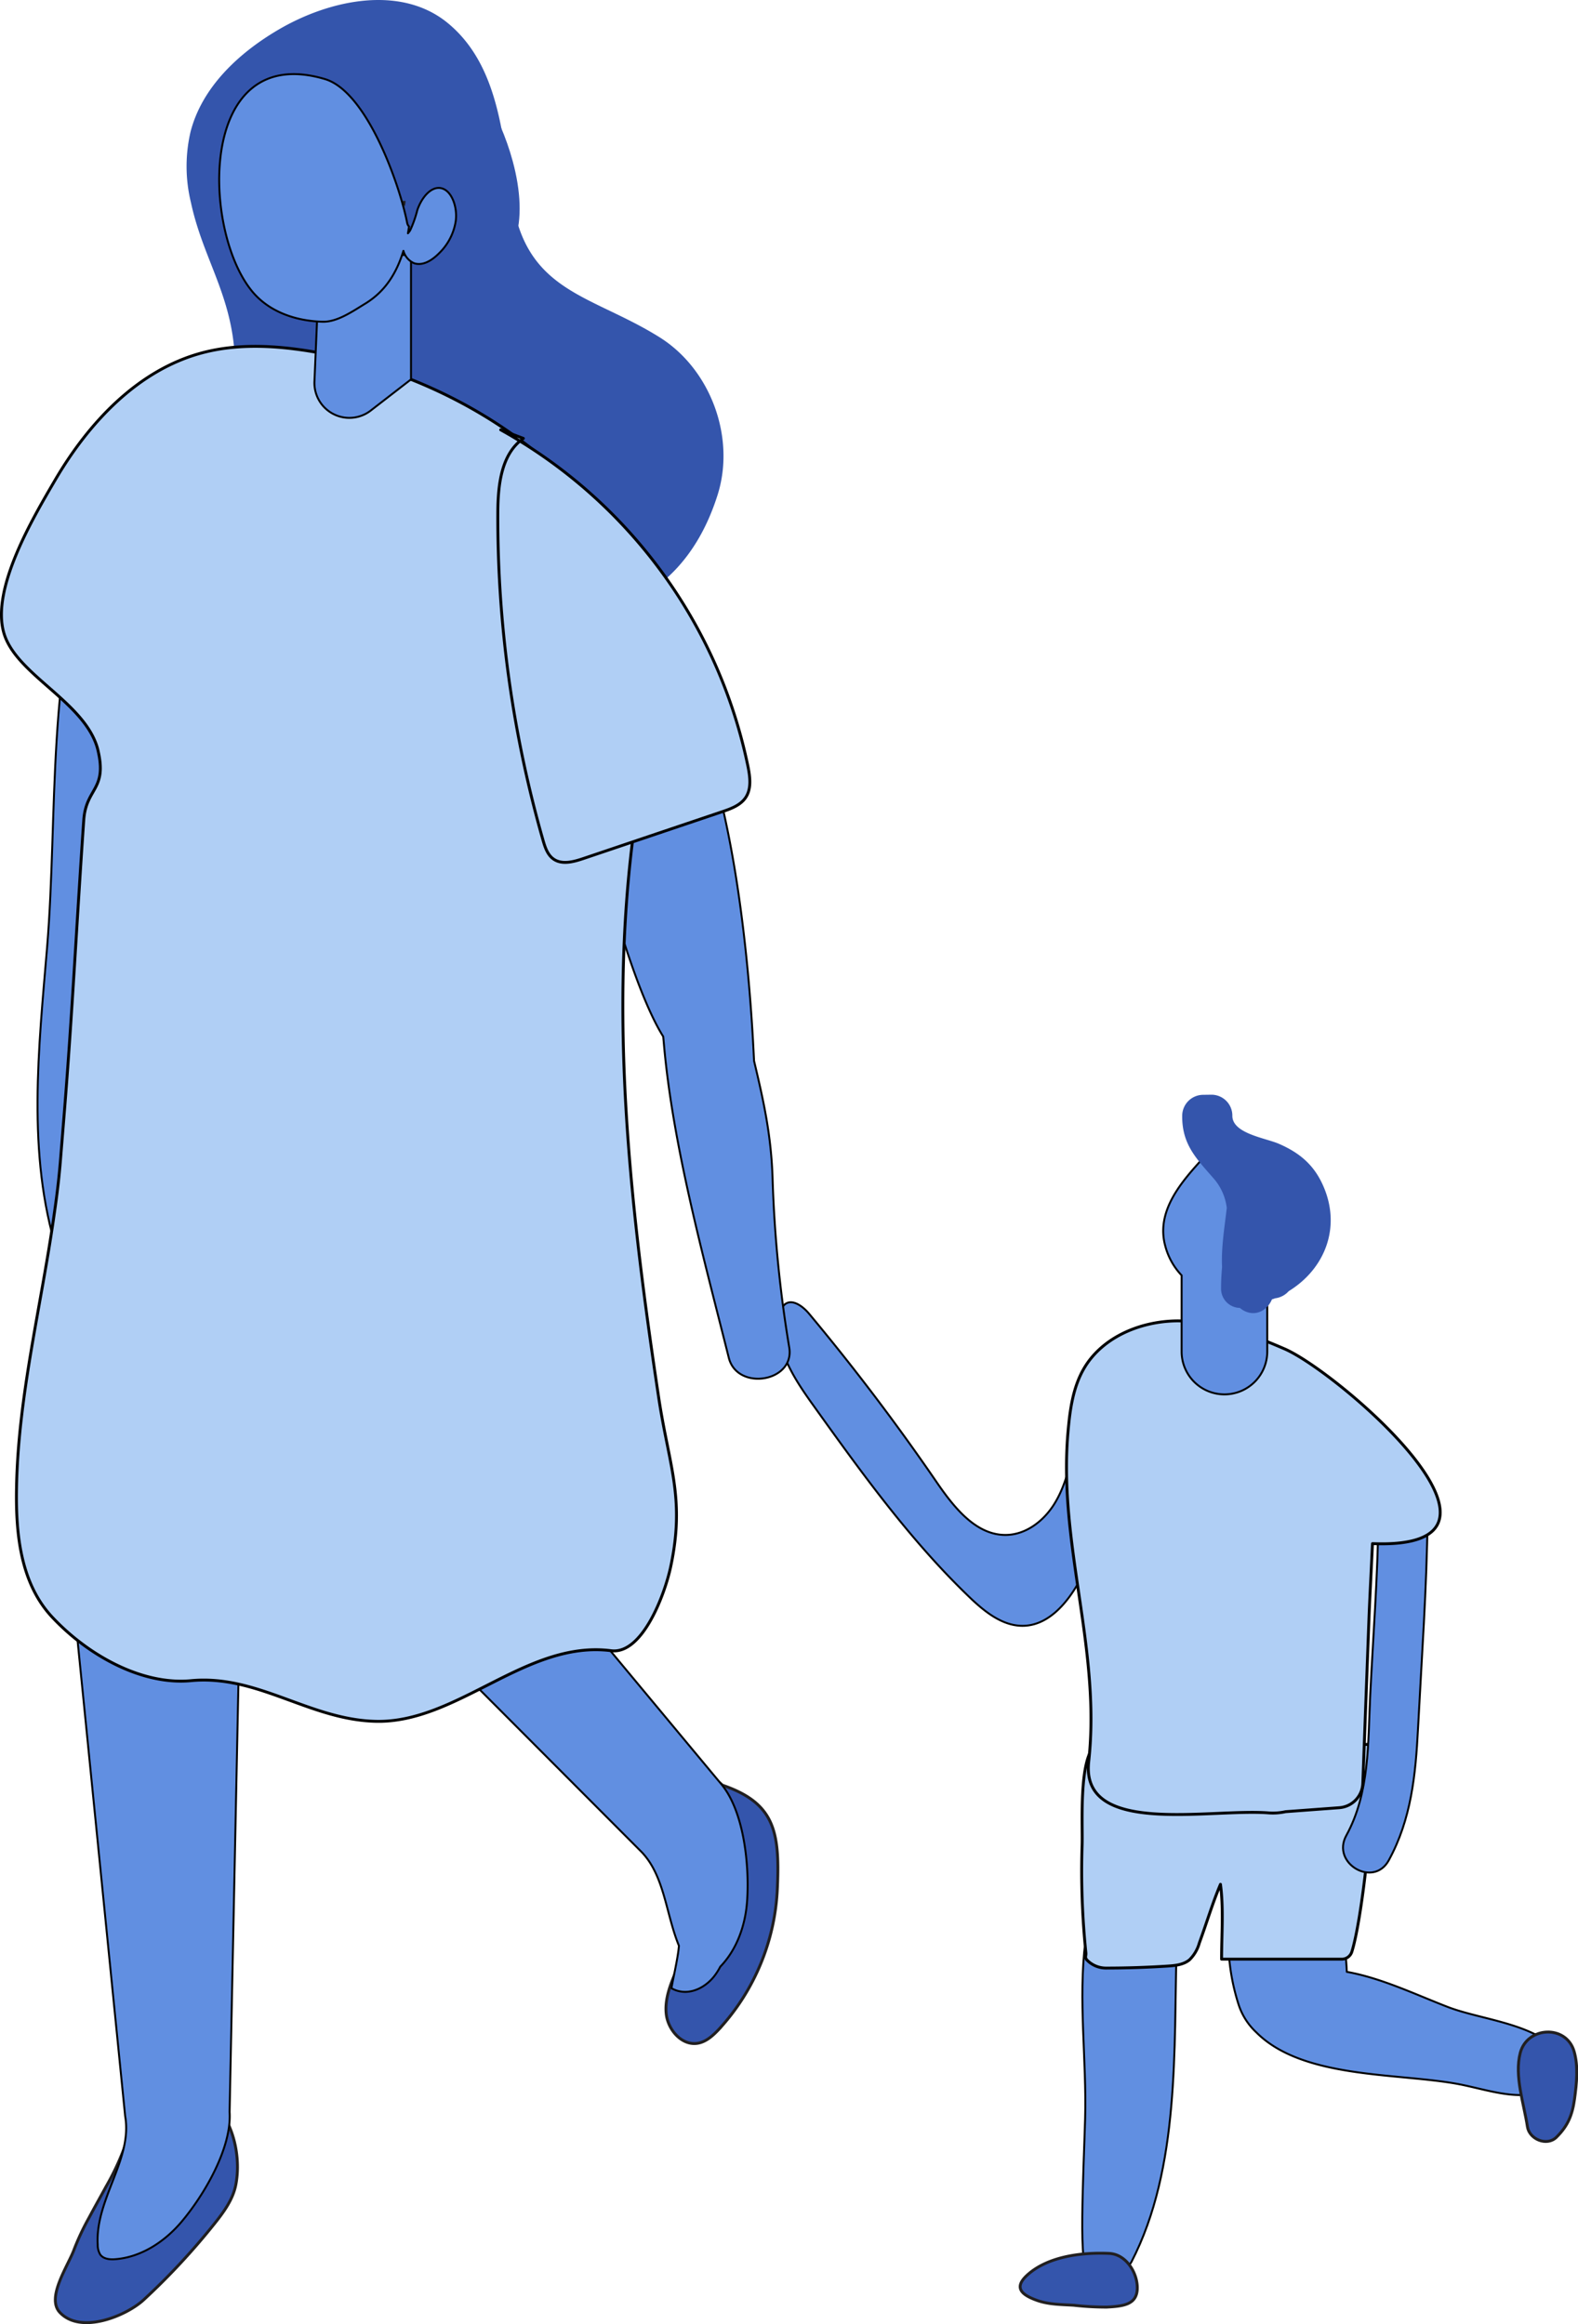 <svg xmlns="http://www.w3.org/2000/svg" width="409.532" height="603.21" viewBox="0 0 409.532 603.21"><g transform="translate(0.373)"><g transform="translate(13.993 542.113)"><path d="M4721.785,4461.8c-1.438,2.657-2.933,5.284-4.332,7.924a64.665,64.665,0,0,0-3.9,8.27c-1.534,4.252-7.343,12.527-3.712,16.39,5.465,5.813,17.3.833,21.744-3.27a178.237,178.237,0,0,0,18.38-19.773c2.412-3.022,4.792-6.271,5.535-10.081,2.275-11.673-4.494-28.222-18.687-24.347-5.183,1.414-7.392,5.085-8.62,9.847A67.1,67.1,0,0,1,4721.785,4461.8Z" transform="translate(-4708.669 -4436.335)" fill="#3455ac" stroke="#211f20" stroke-miterlimit="10" stroke-width="0.75"/></g><g transform="translate(15.576 395.939)"><path d="M4711.576,4379.609l-3.392-21.951c11.425,1.363,34.765,2.521,46.175,3.1l.408,6.4s-2.952,142.526-2.941,142.729c.573,9.337-6.644,21.545-12.466,28.445-4.372,5.182-10.467,9.2-17.187,9.729-1.423.114-3.075-.036-3.92-1.2a4.752,4.752,0,0,1-.658-2.546c-.708-11.754,9.115-22.185,7.12-33.4Z" transform="translate(-4708.185 -4357.658)" fill="#618fe1" stroke="#000" stroke-linejoin="round" stroke-width="0.5"/></g><g transform="translate(174.442 456.101)"><path d="M4647.635,4391.954a9.9,9.9,0,0,1,1.376.62l-2.734-2.534a5.368,5.368,0,0,0,.764,1.445,2.628,2.628,0,0,0,.3.356,1.761,1.761,0,0,1,.279.093C4647.635,4391.935,4647.635,4391.954,4647.635,4391.954Z" transform="translate(-4646.277 -4390.04)" fill="#4573c7"/></g><g transform="translate(169.843 459.91)"><path d="M4635.614,4408.69c4.033,10.254,7.712,23.705,3.264,34.032-1.667,3.869-3.455,7.936-3.007,12.131s4.121,8.354,8.233,7.616c2.145-.385,3.87-1.956,5.375-3.545a57.676,57.676,0,0,0,15.24-36.793c.656-14.75-.829-22.036-14.289-26.644a11.9,11.9,0,0,0-2.695-1.942l1.683,1.561a13.254,13.254,0,0,1-1.683-.839,6.558,6.558,0,0,1-1.784-1.5,11.632,11.632,0,0,0-7.19-.2,8.237,8.237,0,0,0-4.356,2.98C4631.792,4399.328,4633.931,4404.41,4635.614,4408.69Z" transform="translate(-4633.183 -4392.091)" fill="#3455ac" stroke="#211f20" stroke-miterlimit="10" stroke-width="0.75"/></g><g transform="translate(169.388 453.984)"><path d="M4646.528,4389.253l7.324.919A9.356,9.356,0,0,0,4646.528,4389.253Z" transform="translate(-4646.528 -4388.901)" fill="#618fe1" stroke="#000" stroke-linejoin="round" stroke-width="0.5"/></g><g transform="translate(171.08 463.49)"><path d="M4649.59,4394.086a.308.308,0,0,0,.119-.035l-.325-.033A.837.837,0,0,1,4649.59,4394.086Z" transform="translate(-4649.384 -4394.018)" fill="#618fe1" stroke="#000" stroke-linejoin="round" stroke-width="0.5"/></g><g transform="translate(111.578 407.953)"><path d="M4666.823,4364.125l4.086,4.914,41.792,50.238c5.936,7.184,7.284,21.336,6.64,30.38-.445,6.227-2.66,12.506-6.955,16.938a15.56,15.56,0,0,1-1.605,2.512c-2.159,2.74-5.724,4.642-9.111,3.841a6.5,6.5,0,0,1-1.96-.78c.574-3.08,1.288-6.181,1.742-9.221.09-.586.14-1.174.212-1.762-3.487-8.474-3.74-18.669-10.2-24.859l-38.445-38.554-15.606-15.656C4647.412,4376.382,4657.293,4370.484,4666.823,4364.125Z" transform="translate(-4637.408 -4364.125)" fill="#618fe1" stroke="#000" stroke-linejoin="round" stroke-width="0.5"/></g><g transform="translate(48.045 0)"><path d="M4641.9,4197.042a39.547,39.547,0,0,1-.086-18.292c2.977-11.575,12.464-20.419,22.768-26.474,13.485-7.926,31.9-11.685,43.981-1.752,13.51,11.105,14.319,30.3,16.765,45.92,3.77,24.08,20.57,24.587,38.22,35.642,13.248,8.3,19.759,25.986,15.053,40.89-21.066,66.719-121.265,16.357-125.4-37.238C4652.013,4220.371,4644.931,4211.219,4641.9,4197.042Z" transform="translate(-4640.78 -4144.547)" fill="#3455ac"/></g><g transform="translate(119.373 29.695)"><path d="M4676.854,4160.53l1,5.8-.228-.363A48.811,48.811,0,0,0,4676.854,4160.53Z" transform="translate(-4676.854 -4160.53)" fill="#3455ac" stroke="#211f20" stroke-miterlimit="10" stroke-width="0.75"/></g><path d="M4523.7,4422a.17.17,0,0,1,0-.05l.008,0c.148-1.072.327-2.127.548-3.155a9.919,9.919,0,0,1,5.54-6.682c.611-3.325,1.706-6.677,3.423-8.9a10.171,10.171,0,0,1,13.042-2.638c10.153,5.732,6.8,18.656,7.125,28.333.1,2.975.464,5.923.585,8.877,9.044,1.608,18.159,6.026,26.31,9.153,9.146,3.51,24.711,4.412,29.873,13.44a4.464,4.464,0,0,1-.41,4.577c-6.662,8.388-17.877,3.61-27,1.928-15.73-2.9-40.221-1.3-52.261-13.394a17.029,17.029,0,0,1-4.643-7.359A55.623,55.623,0,0,1,4523.7,4422Z" transform="translate(-4204.813 -3926.022)" fill="#618fe1" stroke="#000" stroke-linejoin="round" stroke-width="0.5"/><g transform="translate(393.669 527.384)"><path d="M4536.06,4433.416c-2.045-7.011-12.161-6.456-13.966.384-1.584,6.013.976,13.313,1.859,19.188.492,3.264,5.064,5.159,7.536,2.709,3.007-2.981,4.13-5.808,4.7-9.992C4536.722,4441.728,4537.2,4437.318,4536.06,4433.416Z" transform="translate(-4521.587 -4428.408)" fill="#3455ac" stroke="#211f20" stroke-miterlimit="10" stroke-width="0.75"/></g><g transform="translate(280.501 492.581)"><path d="M4596.567,4411.522c-3.491-1.838-5.087-2.15-9.074-1.605-5.413.738-8.606,6.153-9.213,11.032-1.9,15.233.364,30.75-.062,46.074-.337,12.209-1.953,43.069,1.014,36.947,2.046-4.224,8.906,4.234,11.011.163,12.647-24.453,10.952-55.413,11.731-82.119C4602.089,4418.113,4600.21,4413.44,4596.567,4411.522Z" transform="translate(-4577.477 -4409.675)" fill="#618fe1" stroke="#000" stroke-linejoin="round" stroke-width="0.5"/></g><g transform="translate(264.39 584.789)"><path d="M4606.04,4459.357c-6.952-.31-15.758.715-21.142,5.543-3.657,3.279-1.7,5.188,2.527,6.676,3.007,1.059,6.29,1.043,9.435,1.235a74.522,74.522,0,0,0,8.592.48c4.374-.229,7.838-.667,7.917-4.867C4613.442,4464.455,4610.515,4459.555,4606.04,4459.357Z" transform="translate(-4582.975 -4459.306)" fill="#3455ac" stroke="#211f20" stroke-miterlimit="10" stroke-width="0.75"/></g><g transform="translate(280.353 451.585)"><path d="M4624.768,4388.765h-47.312c-4.633,0-19.619-2.646-23.528.072-4.593,3.192-3.47,20.536-3.649,26.037a207.427,207.427,0,0,0,.977,27.947c.091.884-.317,1.088.2,1.809a6.888,6.888,0,0,0,4.956,2.177q7.989,0,15.972-.51c2.033-.128,4.208-.337,5.774-1.641a9.836,9.836,0,0,0,2.548-4.371c1.855-5.044,3.4-10.292,5.481-15.217.839,6.334.292,13.02.292,19.43h31.181a2.751,2.751,0,0,0,2.633-1.951c2.78-8.874,6.1-40.259,5.058-49.9C4625.126,4390.424,4624.939,4388.765,4624.768,4388.765Z" transform="translate(-4550.17 -4387.61)" fill="#b0cff5" stroke="#000" stroke-linejoin="round" stroke-width="0.75"/></g><g transform="translate(201.703 337.982)"><path d="M4663.742,4365.157c-1.156,4.833-2.41,9.75-5.1,13.931s-7.092,7.569-12.058,7.755c-8.006.3-13.833-7.179-18.363-13.786q-15.48-22.576-33.048-43.624c-1.617-1.939-4.405-4.009-6.336-2.384a4.225,4.225,0,0,0-1.2,2.419c-1.805,8.4,3.459,16.522,8.46,23.5,12.532,17.493,25.159,35.1,40.679,50.005,4.01,3.852,8.825,7.745,14.376,7.451,6.062-.32,10.675-5.531,13.722-10.785a60.53,60.53,0,0,0,6.788-17.508c.907-4.179,1.282-8.853-1.04-12.441S4663.742,4365.157,4663.742,4365.157Z" transform="translate(-4587.276 -4326.463)" fill="#618fe1" stroke="#000" stroke-linejoin="round" stroke-width="0.5"/></g><g transform="translate(9.369 138.237)"><path d="M4725,4326.5c2.842-34.28-.314-73.909,12.225-106.222.851-2.2,3.985-1.389,4.642.459,20.209,57-12.84,122.129,5.813,179.075,4.185,12.771-16.019,18.59-20.047,5.788C4719.654,4380.238,4722.845,4352.522,4725,4326.5Z" transform="translate(-4722.514 -4218.953)" fill="#618fe1" stroke="#000" stroke-linejoin="round" stroke-width="0.5"/></g><g transform="translate(144.066 167.07)"><path d="M4659.409,4338.458c-.059-.68-.127-1.36-.189-2.038-6.184-9.838-12.585-31.433-15.373-42.931-4.539-18.718-8.932-27.568-12.23-46.553-.938-5.405,6.909-10.617,12.405-12.007,25.1-6.353,36.288,54.563,38.771,107.8,2.42,10.16,4.484,19.279,4.821,30.789a328.9,328.9,0,0,0,4.325,43.665c1.406,8.922-13.513,11.318-15.7,2.607C4669.77,4393.97,4661.722,4364.853,4659.409,4338.458Z" transform="translate(-4631.539 -4234.471)" fill="#618fe1" stroke="#000" stroke-linejoin="round" stroke-width="0.5"/></g><g transform="translate(0 89.886)"><path d="M4671.894,4296.086c-4.189-11.439-20.806-18.239-23.9-28.7-3.409-11.514,7.524-29.885,13.205-39.614,8.747-14.994,21.576-28.771,38.362-33.191,7.753-2.042,15.931-1.972,23.884-.963,50,6.339,104.134,47.447,92.324,100.607-12.562,56.562-6.446,114.375,2.154,171.555,2.655,17.658,6.891,26.03,3.122,43.83-1.542,7.32-7.393,22.887-15.467,21.846-21.963-2.836-39.837,18.833-61.083,18.329-17.19-.393-30.686-12.2-47.983-10.55-12.56,1.184-26.556-6.417-36-16.5-8.254-8.827-9.437-21.641-9.258-33.159.358-24.226,6.531-47.985,9.869-71.994.645-4.449,1.185-8.937,1.542-13.459.323-3.981.647-8,.97-11.985,2.051-25.354,3.328-51.082,5.073-76.243.589-8.479,6.164-7.74,3.669-18.213A13.619,13.619,0,0,0,4671.894,4296.086Z" transform="translate(-4647.346 -4192.927)" fill="#b0cff5" stroke="#000" stroke-linejoin="round" stroke-width="0.75"/></g><g transform="translate(348.173 387.666)"><path d="M4543.267,4441.938c6.136-11.179,5.615-24.093,6.221-36.457.752-15.379,1.952-30.708,2.125-46.113.092-8.206,12.856-8.229,12.764,0-.207,18.286-1.544,36.557-2.489,54.816-.618,11.965-1.746,23.524-7.6,34.195C4550.337,4455.583,4539.312,4449.151,4543.267,4441.938Z" transform="translate(-4542.424 -4353.206)" fill="#618fe1" stroke="#000" stroke-linejoin="round" stroke-width="0.5"/></g><g transform="translate(276.413 342.819)"><path d="M4586.894,4332.257c3.508,1.184,6.955,2.6,10.338,4.061,14,6.055,67.781,52.337,22.842,50.554-.277,6.123-.718,14.174-.913,19.408-.006.162-1.6,42.8-1.6,42.8a6.59,6.59,0,0,1-6.1,6.329l-13.94,1.032a15.278,15.278,0,0,1-4.356.32c-15.421-1.21-48.89,6.216-46.739-13.294,3.214-29.175-7.872-56.164-5.4-85.278.5-5.827,1.252-11.832,4.225-16.866,4.857-8.222,14.923-12.273,24.472-12.261A54.1,54.1,0,0,1,4586.894,4332.257Z" transform="translate(-4540.665 -4329.066)" fill="#b0cff5" stroke="#000" stroke-linejoin="round" stroke-width="0.75"/></g><g transform="translate(301.512 298.897)"><path d="M4575.351,4306.921c2.812-3.066,8.754-1.1,9.1,3.026.108.088.236.154.335.248,3.51,3.322,5,8.776,5.8,13.78h1.236v33.335a11.11,11.11,0,0,1-11.11,11.11h0a11.112,11.112,0,0,1-11.113-11.11v-19.782a17.572,17.572,0,0,1-4.245-7.623C4562.856,4320.784,4569.637,4313.156,4575.351,4306.921Z" transform="translate(-4564.823 -4305.426)" fill="#618fe1" stroke="#000" stroke-linejoin="round" stroke-width="0.5"/></g><g transform="translate(61.441 6.333)"><path d="M4740.5,4183.442c-3.336-12.339-10.854-24.867-18.506-29.877-26.839-17.578-59.824,9.07-51.406,39.66,7.829,28.448,58.106,45.137,70.407,10.918C4743.028,4198.5,4742.551,4191,4740.5,4183.442Z" transform="translate(-4669.253 -4147.957)" fill="#3455ac"/></g><g transform="translate(82.481 65.843)"><path d="M4697.163,4180.467c.04,0,.078.044.117.087a2.738,2.738,0,0,0,.04-.567A.7.7,0,0,1,4697.163,4180.467Z" transform="translate(-4697.163 -4179.987)" fill="#3455ac" stroke="#211f20" stroke-miterlimit="10" stroke-width="0.75"/></g><g transform="translate(81.222 66.172)"><path d="M4709.5,4180.164v32.294l-10.462,8.094a9.065,9.065,0,0,1-14.6-7.554l1.4-32.834Z" transform="translate(-4684.427 -4180.164)" fill="#618fe1" stroke="#000" stroke-linejoin="round" stroke-width="0.5"/></g><g transform="translate(104.342 52.162)"><path d="M4685.395,4173.1c.039,0,.078.044.119.087a2.786,2.786,0,0,0,.039-.568A.7.7,0,0,1,4685.395,4173.1Z" transform="translate(-4685.395 -4172.623)" fill="#3455ac" stroke="#211f20" stroke-miterlimit="10" stroke-width="0.75"/></g><g transform="translate(102.412 60.875)"><path d="M4685.524,4177.74a1.724,1.724,0,0,0,1.733.195,4.316,4.316,0,0,1,.113-.622Z" transform="translate(-4685.524 -4177.313)" fill="#618fe1" stroke="#000" stroke-linejoin="round" stroke-width="0.5"/></g><path d="M4705.576,4156.191c10.948,3.251,19.464,27.627,21.348,37.371a1.751,1.751,0,0,0,.479.89c-.095.553-.169,1.115-.272,1.666-.008.033-.017.063-.021.1a4.363,4.363,0,0,0,.612-.822,30.252,30.252,0,0,0,1.827-5.2c1.18-3.482,3.858-6.53,6.566-5.583,2.463.862,3.839,4.847,3.426,8.29a14.739,14.739,0,0,1-4.242,8.39c-1.9,1.95-4.3,3.448-6.6,2.683a4.954,4.954,0,0,1-2.757-3.208c-1.8,5.828-4.711,10.486-9.806,13.638-3.4,2.068-7.345,4.855-11.159,4.762-6.931-.189-14.232-2.542-18.755-8.468C4673.543,4194.292,4672.862,4146.476,4705.576,4156.191Z" transform="translate(-4621.618 -4135.665)" fill="#618fe1" stroke="#000" stroke-linejoin="round" stroke-width="0.5"/><g transform="translate(128.825 111.555)"><path d="M4637.845,4204.591a129.947,129.947,0,0,1,64.181,87.394c.537,2.7.929,5.724-.592,8.021-1.342,2.021-3.81,2.923-6.107,3.7q-18.042,6.083-36.082,12.169c-2.523.849-5.5,1.646-7.683.121-1.568-1.1-2.211-3.075-2.737-4.914A304.4,304.4,0,0,1,4637.1,4226c.034-7.043.856-15.146,6.631-19.181Z" transform="translate(-4637.1 -4204.591)" fill="#b0cff5" stroke="#000" stroke-linejoin="round" stroke-width="0.75"/></g><g transform="translate(306.437 284.111)"><path d="M4555.961,4302.871a5.461,5.461,0,0,1,5.372-5.372l2.272-.031a5.434,5.434,0,0,1,5.371,5.372c-.12,4.71,8.571,5.842,12.086,7.374,5.1,2.224,8.773,5.162,11.192,10.249,5.227,10.991.925,22.114-8.658,28a5.632,5.632,0,0,1-3.526,1.847l-.013.006a7.292,7.292,0,0,1-.806.269c-1.123,2.755-4.248,4.743-7.557,2.784-.283-.168-.51-.375-.767-.563a4.974,4.974,0,0,1-4.877-5.154c-.007-1.833.1-3.654.257-5.471-.259-5.044.7-10.687,1.221-15.313a14.165,14.165,0,0,0-3.229-7.455C4559.663,4314.089,4555.864,4310.4,4555.961,4302.871Z" transform="translate(-4555.959 -4297.467)" fill="#3455ac"/></g></g></svg>